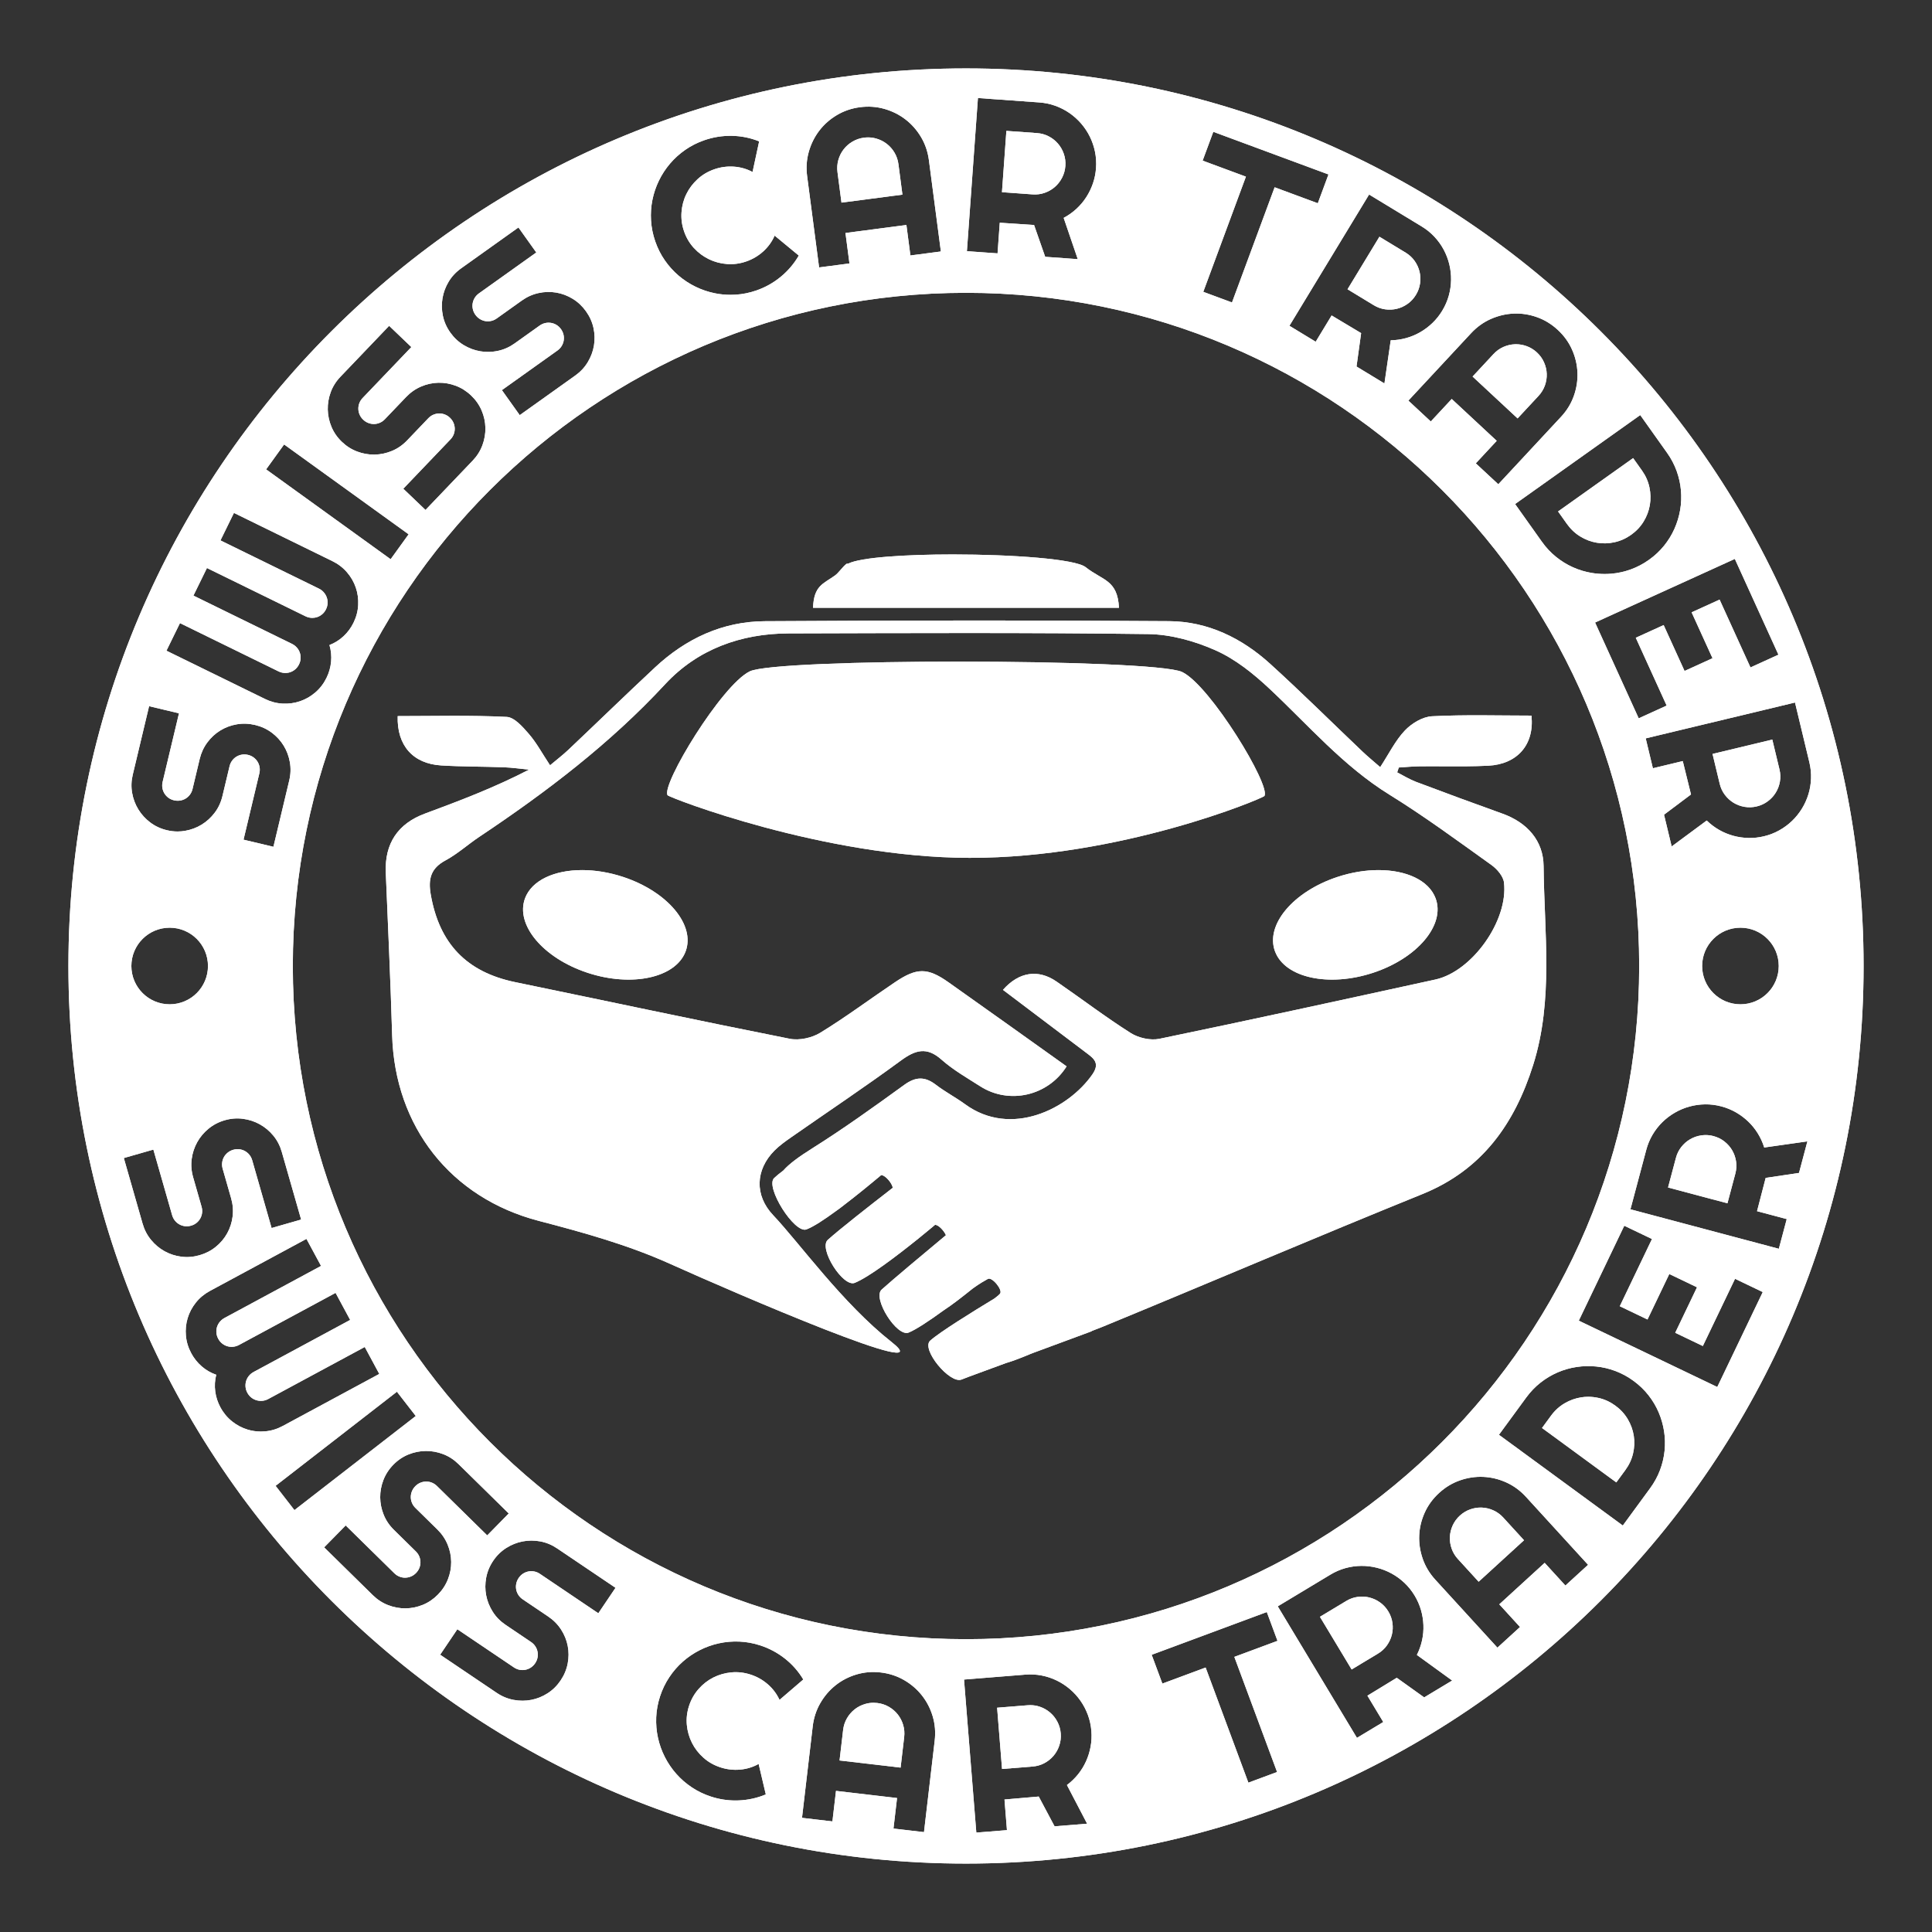 <?xml version="1.0" encoding="utf-8"?>
<!-- Generator: Adobe Illustrator 16.0.4, SVG Export Plug-In . SVG Version: 6.00 Build 0)  -->
<!DOCTYPE svg PUBLIC "-//W3C//DTD SVG 1.1//EN" "http://www.w3.org/Graphics/SVG/1.1/DTD/svg11.dtd">
<svg version="1.1" id="Livello_1" xmlns="http://www.w3.org/2000/svg" xmlns:xlink="http://www.w3.org/1999/xlink" x="0px" y="0px"
	 width="960px" height="960px" viewBox="0 0 960 960" enable-background="new 0 0 960 960" xml:space="preserve">
<rect x="0" y="0" width="960" height="960" fill="#333333" stroke="none"/>
<g>
	<defs>
		<path id="SVGID_1_" d="M730.583,749.985c-1.913,0.666-3.642,1.706-5.187,3.117c-1.547,1.412-2.735,3.041-3.572,4.887
			c-0.836,1.846-1.298,3.745-1.387,5.699c-0.086,1.954,0.203,3.888,0.87,5.802c0.666,1.913,1.706,3.642,3.118,5.186l10.303,11.272
			l22.543-20.604l-10.303-11.271c-1.412-1.545-3.039-2.735-4.885-3.571c-1.845-0.837-3.747-1.299-5.7-1.386
			c-0.228-0.011-0.456-0.017-0.683-0.017C733.979,749.1,732.273,749.395,730.583,749.985"/>
	</defs>
	<use xlink:href="#SVGID_1_"  overflow="visible" fill="#FFFFFF"/>
	<clipPath id="SVGID_2_">
		<use xlink:href="#SVGID_1_"  overflow="visible"/>
	</clipPath>
	<rect x="720.352" y="749.1" clip-path="url(#SVGID_2_)" fill="#FFFFFF" width="36.92" height="36.849"/>
</g>
<g>
	<defs>
		<path id="SVGID_3_" d="M674.628,793.485c-1.992,0.268-3.885,0.94-5.678,2.02l-13.083,7.876l15.753,26.166l13.082-7.877
			c1.793-1.08,3.271-2.436,4.44-4.072c1.17-1.635,1.99-3.401,2.461-5.301c0.474-1.897,0.57-3.852,0.293-5.857
			c-0.276-2.008-0.953-3.907-2.033-5.7c-1.079-1.792-2.442-3.281-4.086-4.465c-1.645-1.185-3.416-2.012-5.314-2.483
			c-1.211-0.301-2.441-0.451-3.691-0.451C676.064,793.34,675.349,793.388,674.628,793.485"/>
	</defs>
	<use xlink:href="#SVGID_3_"  overflow="visible" fill="#FFFFFF"/>
	<clipPath id="SVGID_4_">
		<use xlink:href="#SVGID_3_"  overflow="visible"/>
	</clipPath>
	<rect x="655.867" y="793.34" clip-path="url(#SVGID_4_)" fill="#FFFFFF" width="36.307" height="36.207"/>
</g>
<g>
	<defs>
		<path id="SVGID_5_" d="M785.72,694.326c-2.901,0.448-5.66,1.438-8.277,2.972c-2.619,1.535-4.861,3.574-6.727,6.121l-4.497,6.138
			l36.913,27.041l4.496-6.139c1.866-2.546,3.141-5.294,3.828-8.243c0.688-2.948,0.807-5.872,0.359-8.772
			c-0.448-2.9-1.443-5.651-2.987-8.255c-1.545-2.605-3.589-4.841-6.137-6.705c-2.545-1.866-5.286-3.138-8.222-3.814
			c-1.766-0.406-3.525-0.61-5.279-0.61C788.03,694.059,786.874,694.148,785.72,694.326"/>
	</defs>
	<use xlink:href="#SVGID_5_"  overflow="visible" fill="#FFFFFF"/>
	<clipPath id="SVGID_6_">
		<use xlink:href="#SVGID_5_"  overflow="visible"/>
	</clipPath>
	<rect x="766.219" y="694.06" clip-path="url(#SVGID_6_)" fill="#FFFFFF" width="46.044" height="42.538"/>
</g>
<g>
	<defs>
		<path id="SVGID_7_" d="M429.856,846.706c-1.942,0.576-3.681,1.471-5.216,2.684c-1.535,1.213-2.806,2.698-3.816,4.455
			c-1.009,1.757-1.635,3.675-1.879,5.753l-1.774,15.168l30.333,3.55l1.775-15.167c0.243-2.078,0.077-4.089-0.499-6.031
			c-0.577-1.942-1.471-3.682-2.685-5.216c-1.212-1.534-2.697-2.808-4.454-3.815c-1.757-1.01-3.675-1.635-5.753-1.879
			c-0.617-0.072-1.228-0.108-1.832-0.108C432.622,846.099,431.222,846.301,429.856,846.706"/>
	</defs>
	<use xlink:href="#SVGID_7_"  overflow="visible" fill="#FFFFFF"/>
	<clipPath id="SVGID_8_">
		<use xlink:href="#SVGID_7_"  overflow="visible"/>
	</clipPath>
	<rect x="417.171" y="846.099" clip-path="url(#SVGID_8_)" fill="#FFFFFF" width="32.351" height="32.217"/>
</g>
<g>
	<defs>
		<path id="SVGID_9_" d="M497.869,95.496l15.23,1.097c2.088,0.15,4.08-0.107,5.977-0.769c1.896-0.665,3.586-1.637,5.063-2.916
			c1.479-1.281,2.685-2.822,3.614-4.622c0.929-1.8,1.47-3.743,1.621-5.831c0.151-2.087-0.108-4.089-0.77-6.003
			c-0.661-1.915-1.634-3.612-2.913-5.09c-1.28-1.48-2.813-2.684-4.596-3.612c-1.782-0.929-3.716-1.468-5.804-1.618l-15.23-1.097
			L497.869,95.496z"/>
	</defs>
	<use xlink:href="#SVGID_9_"  overflow="visible" fill="#FFFFFF"/>
	<clipPath id="SVGID_10_">
		<use xlink:href="#SVGID_9_"  overflow="visible"/>
	</clipPath>
	<rect x="497.869" y="65.035" clip-path="url(#SVGID_10_)" fill="#FFFFFF" width="31.657" height="31.708"/>
</g>
<g>
	<defs>
		<path id="SVGID_11_" d="M429.302,68.414c-2.076,0.272-3.984,0.924-5.726,1.958c-1.743,1.034-3.21,2.325-4.402,3.877
			c-1.192,1.551-2.064,3.302-2.613,5.252c-0.549,1.951-0.687,3.963-0.416,6.037l1.984,15.142l30.282-3.968l-1.984-15.141
			c-0.272-2.074-0.924-3.983-1.958-5.727c-1.033-1.743-2.325-3.21-3.877-4.401c-1.551-1.193-3.302-2.063-5.252-2.612
			c-1.304-0.368-2.637-0.552-3.998-0.552C430.669,68.279,429.989,68.324,429.302,68.414"/>
	</defs>
	<use xlink:href="#SVGID_11_"  overflow="visible" fill="#FFFFFF"/>
	<clipPath id="SVGID_12_">
		<use xlink:href="#SVGID_11_"  overflow="visible"/>
	</clipPath>
	<rect x="415.874" y="68.279" clip-path="url(#SVGID_12_)" fill="#FFFFFF" width="32.537" height="32.401"/>
</g>
<g>
	<defs>
		<path id="SVGID_13_" d="M510.684,847.332l-15.22,1.223l2.446,30.442l15.221-1.223c2.086-0.167,4.016-0.724,5.792-1.666
			c1.773-0.943,3.295-2.16,4.563-3.65c1.268-1.49,2.226-3.194,2.873-5.114c0.645-1.921,0.884-3.923,0.717-6.009
			c-0.167-2.087-0.725-4.026-1.669-5.819c-0.944-1.792-2.161-3.321-3.651-4.59c-1.489-1.269-3.187-2.225-5.088-2.873
			c-1.512-0.515-3.082-0.772-4.71-0.772C511.537,847.28,511.113,847.297,510.684,847.332"/>
	</defs>
	<use xlink:href="#SVGID_13_"  overflow="visible" fill="#FFFFFF"/>
	<clipPath id="SVGID_14_">
		<use xlink:href="#SVGID_13_"  overflow="visible"/>
	</clipPath>
	<rect x="495.464" y="847.28" clip-path="url(#SVGID_14_)" fill="#FFFFFF" width="31.779" height="31.717"/>
</g>
<g>
	<defs>
		<path id="SVGID_15_" d="M669.581,143.741l13.054,7.924c1.789,1.086,3.68,1.766,5.67,2.041s3.937,0.18,5.836-0.285
			c1.901-0.465,3.677-1.286,5.324-2.464c1.648-1.177,3.017-2.661,4.102-4.45c1.086-1.789,1.771-3.686,2.055-5.692
			s0.193-3.96-0.271-5.86c-0.466-1.901-1.278-3.671-2.44-5.31c-1.163-1.639-2.64-3.002-4.428-4.087l-13.055-7.924L669.581,143.741z"
			/>
	</defs>
	<use xlink:href="#SVGID_15_"  overflow="visible" fill="#FFFFFF"/>
	<clipPath id="SVGID_16_">
		<use xlink:href="#SVGID_15_"  overflow="visible"/>
	</clipPath>
	<rect x="669.581" y="117.634" clip-path="url(#SVGID_16_)" fill="#FFFFFF" width="36.324" height="36.347"/>
</g>
<g>
	<defs>
		<path id="SVGID_17_" d="M850.953,374.624l3.564,14.848c0.489,2.034,1.336,3.856,2.542,5.463c1.208,1.607,2.646,2.921,4.313,3.944
			c1.668,1.022,3.501,1.704,5.498,2.045c1.997,0.342,4.013,0.268,6.048-0.221c2.034-0.489,3.865-1.339,5.489-2.55
			c1.625-1.21,2.948-2.649,3.97-4.318c1.021-1.668,1.706-3.492,2.051-5.472c0.347-1.98,0.274-3.987-0.215-6.022l-3.564-14.848
			L850.953,374.624z"/>
	</defs>
	<use xlink:href="#SVGID_17_"  overflow="visible" fill="#FFFFFF"/>
	<clipPath id="SVGID_18_">
		<use xlink:href="#SVGID_17_"  overflow="visible"/>
	</clipPath>
	<rect x="850.953" y="367.493" clip-path="url(#SVGID_18_)" fill="#FFFFFF" width="33.822" height="33.773"/>
</g>
<g>
	<defs>
		<path id="SVGID_19_" d="M752.747,171.062c-1.955,0.07-3.86,0.516-5.712,1.335c-1.853,0.82-3.492,1.997-4.917,3.528l-10.4,11.181
			l22.361,20.801l10.401-11.181c1.424-1.532,2.479-3.252,3.162-5.159c0.685-1.907,0.991-3.837,0.92-5.793
			c-0.069-1.955-0.516-3.859-1.336-5.711c-0.818-1.853-1.995-3.492-3.527-4.918c-1.533-1.426-3.252-2.48-5.159-3.163
			c-1.728-0.62-3.475-0.93-5.242-0.93C753.115,171.052,752.931,171.055,752.747,171.062"/>
	</defs>
	<use xlink:href="#SVGID_19_"  overflow="visible" fill="#FFFFFF"/>
	<clipPath id="SVGID_20_">
		<use xlink:href="#SVGID_19_"  overflow="visible"/>
	</clipPath>
	<rect x="731.718" y="171.052" clip-path="url(#SVGID_20_)" fill="#FFFFFF" width="36.916" height="36.855"/>
</g>
<g>
	<defs>
		<path id="SVGID_21_" d="M774.197,254.141l4.408,6.202c1.829,2.572,4.033,4.649,6.616,6.23c2.58,1.582,5.319,2.617,8.213,3.104
			c2.894,0.489,5.818,0.412,8.777-0.234c2.957-0.644,5.723-1.881,8.296-3.709c2.573-1.83,4.645-4.031,6.21-6.602
			c1.566-2.571,2.595-5.304,3.083-8.197c0.489-2.894,0.418-5.825-0.212-8.793c-0.631-2.968-1.86-5.738-3.688-8.312l-4.408-6.201
			L774.197,254.141z"/>
	</defs>
	<use xlink:href="#SVGID_21_"  overflow="visible" fill="#FFFFFF"/>
	<clipPath id="SVGID_22_">
		<use xlink:href="#SVGID_21_"  overflow="visible"/>
	</clipPath>
	<rect x="774.197" y="227.63" clip-path="url(#SVGID_22_)" fill="#FFFFFF" width="46.093" height="42.537"/>
</g>
<g>
	<defs>
		<path id="SVGID_23_" d="M845.395,564.159c-2.005,0.293-3.853,0.93-5.546,1.911c-1.691,0.981-3.161,2.262-4.406,3.839
			c-1.246,1.577-2.138,3.377-2.676,5.399l-3.926,14.757l29.516,7.851l3.924-14.758c0.538-2.022,0.66-4.026,0.361-6.016
			c-0.297-1.986-0.936-3.827-1.917-5.52s-2.27-3.163-3.863-4.413c-1.596-1.251-3.402-2.144-5.427-2.683
			c-1.31-0.349-2.616-0.522-3.92-0.522C846.807,564.005,846.101,564.056,845.395,564.159"/>
	</defs>
	<use xlink:href="#SVGID_23_"  overflow="visible" fill="#FFFFFF"/>
	<clipPath id="SVGID_24_">
		<use xlink:href="#SVGID_23_"  overflow="visible"/>
	</clipPath>
	<rect x="828.841" y="564.005" clip-path="url(#SVGID_24_)" fill="#FFFFFF" width="34.1" height="33.911"/>
</g>
<g>
	<defs>
		<path id="SVGID_25_" d="M379.982,308.673c-20.959,0.133-39.173,8.662-54.482,22.936c-14.499,13.528-28.715,27.357-43.119,40.995
			c-2.68,2.536-5.635,4.783-9.062,7.672c-3.973-5.998-6.742-11.224-10.52-15.577c-3.036-3.5-7.17-8.28-11.014-8.471
			c-18.04-0.896-36.156-0.399-54.177-0.399c-0.436,14.664,7.667,23.657,21.601,24.508c10.376,0.64,20.804,0.526,31.201,0.916
			c4.173,0.158,8.324,0.771,12.485,1.17c-17.239,8.93-34.485,15.457-51.782,21.863c-13.427,4.978-20.015,14.883-19.423,29.212
			c1.12,26.962,2.368,53.92,3.164,80.896c1.335,45.432,29.105,80.843,72.886,92.257c22.309,5.816,44.299,11.919,65.317,21.386
			c32.286,14.542,135.957,59.28,109.971,38.809c-24.44-19.258-45.738-49.169-58.862-63.038c-9.296-9.82-8.854-22.528,0.677-32.119
			c2.508-2.514,5.473-4.614,8.397-6.658c18.127-12.654,36.532-24.919,54.335-37.994c7.209-5.294,12.849-7.093,20.266-0.504
			c5.785,5.132,12.683,9.056,19.253,13.255c14.289,9.134,33.604,4.869,42.896-9.918c-19.505-13.9-39.022-27.885-58.634-41.739
			c-10.463-7.393-15.743-7.406-26.63-0.08c-12.412,8.341-24.414,17.329-37.154,25.124c-4.169,2.547-10.412,3.921-15.149,2.985
			c-45.546-9.045-90.966-18.762-136.452-28.146c-24.164-4.995-37.729-19.198-41.951-43.6c-1.319-7.627,0-12.947,7.313-16.873
			c5.971-3.203,11.114-7.912,16.787-11.699c33.289-22.23,64.95-46.256,92.365-75.843c16.107-17.386,37.65-25.204,61.448-25.267
			c59.516-0.162,119.032-0.448,178.539,0.336c11.293,0.151,23.208,3.467,33.593,8.101c9.807,4.378,18.761,11.576,26.696,19.014
			c19.401,18.173,36.701,38.502,59.735,52.74c17.389,10.754,33.896,22.951,50.551,34.854c2.818,2.009,5.916,5.599,6.279,8.758
			c2.184,18.947-15.873,44.198-34.095,48.184c-45.687,9.987-91.37,19.973-137.153,29.458c-4.421,0.91-10.371-0.43-14.236-2.878
			c-12.611-7.997-24.524-17.088-36.837-25.562c-9.148-6.311-18.744-4.835-26.633,4.121c13.741,10.388,27.455,20.758,41.175,31.107
			c3.776,2.847,7.245,5.165,3.235,10.916c-11.958,17.167-40.405,31.461-63.186,14.836c-4.723-3.448-9.972-6.181-14.597-9.73
			c-5.459-4.182-10.035-4.022-15.707,0.097c-14.993,10.869-30.065,21.707-45.743,31.553c-6.684,4.199-11.465,7.722-14.367,11.02
			c-1.853,1.381-3.411,2.645-4.527,3.718c-4.574,4.393,10.099,27.71,16.044,25.511c3.379-1.254,8.779-4.784,14.754-9.172
			c1.234-0.842,2.455-1.768,3.67-2.742c6.492-4.938,13.295-10.516,18.737-15.086c1.947-0.047,5.45,4.009,5.738,6.333
			c-11.79,9.128-26.565,20.725-32.284,25.87c-4.685,4.217,7.591,23.729,13.423,21.347c7.171-2.931,21.045-13.533,30.519-21.142
			c0.257-0.201,0.514-0.39,0.769-0.596c0.241-0.193,0.471-0.395,0.707-0.592c3.822-3.094,6.723-5.522,7.878-6.495
			c1.645-0.069,4.42,2.829,5.417,5.146c-11.763,9.783-26.298,21.955-31.947,27.039c-4.687,4.217,7.591,23.729,13.423,21.348
			c3.732-1.525,10.168-5.803,17.158-10.883c4.916-3.231,9.474-6.85,14.721-11.045c3.41-2.484,6.003-3.9,7.491-4.737
			c2.073-1.163,7.576,5.563,6.021,7.358c-0.566,0.655-1.539,1.467-2.763,2.368c-11.08,6.716-27.27,16.761-31.923,20.945
			c-4.686,4.22,9.782,21.702,15.614,19.319c3.594-1.47,13.484-4.964,21.953-8.144c4.079-1.2,8.147-2.852,12.245-4.554
			c0.411-0.174,0.842-0.325,1.26-0.495c15.044-5.601,29.193-10.802,29.193-10.802l-0.063-0.089c1.755-0.673,3.524-1.331,5.253-2.04
			c53.216-21.906,105.801-44.42,159.162-66.039c29.9-12.109,45.886-35.297,54.992-64.145c10.19-32.293,5.484-65.82,5.182-98.842
			c-0.115-12.509-8.075-21.581-20.401-26.007c-14.37-5.156-28.694-10.433-42.982-15.82c-3.244-1.226-6.249-3.122-9.364-4.711
			c0.264-0.801,0.527-1.604,0.799-2.409c3.428-0.21,6.861-0.563,10.301-0.6c4.018-0.045,8.037-0.026,12.058-0.006
			c7.367,0.035,14.734,0.071,22.081-0.296c14.477-0.72,23.023-10.504,21.477-24.895c-16.384,0-32.93-0.517-49.408,0.328
			c-4.682,0.242-10.125,3.534-13.479,7.071c-4.78,5.039-7.955,11.605-12.262,18.207c-3.448-3.009-6.182-5.244-8.739-7.673
			c-15.318-14.563-30.314-29.47-45.957-43.674c-14.114-12.821-31.011-21.045-50.157-21.188c-31.42-0.231-62.853-0.334-94.272-0.334
			C451.117,308.311,415.555,308.443,379.982,308.673"/>
	</defs>
	<use xlink:href="#SVGID_25_"  overflow="visible" fill="#FFFFFF"/>
	<clipPath id="SVGID_26_">
		<use xlink:href="#SVGID_25_"  overflow="visible"/>
	</clipPath>
	<rect x="191.098" y="308.311" clip-path="url(#SVGID_26_)" fill="#FFFFFF" width="580.911" height="379.539"/>
</g>
<g>
	<defs>
		<path id="SVGID_27_" d="M664.545,435.762c-22.031,7.283-35.909,23.843-30.995,36.985c4.914,13.141,26.757,17.885,48.794,10.601
			c22.03-7.285,35.909-23.844,30.995-36.982c-3.349-8.963-14.574-14.021-28.362-14.021
			C678.544,432.344,671.556,433.444,664.545,435.762"/>
	</defs>
	<use xlink:href="#SVGID_27_"  overflow="visible" fill="#FFFFFF"/>
	<clipPath id="SVGID_28_">
		<use xlink:href="#SVGID_27_"  overflow="visible"/>
	</clipPath>
	<rect x="628.636" y="432.344" clip-path="url(#SVGID_28_)" fill="#FFFFFF" width="89.617" height="58.288"/>
</g>
<g>
	<defs>
		<path id="SVGID_29_" d="M260.887,446.365c-4.913,13.139,8.965,29.698,30.996,36.982c22.039,7.284,43.88,2.54,48.794-10.601
			c4.916-13.142-8.964-29.702-30.996-36.985c-7.009-2.318-13.999-3.418-20.431-3.418
			C275.461,432.344,264.237,437.401,260.887,446.365"/>
	</defs>
	<use xlink:href="#SVGID_29_"  overflow="visible" fill="#FFFFFF"/>
	<clipPath id="SVGID_30_">
		<use xlink:href="#SVGID_29_"  overflow="visible"/>
	</clipPath>
	<rect x="255.974" y="432.344" clip-path="url(#SVGID_30_)" fill="#FFFFFF" width="89.619" height="58.288"/>
</g>
<g>
	<defs>
		<path id="SVGID_31_" d="M372.592,333.579c-13.938,6.661-44.201,56.518-40.862,61.572c0.758,1.146,77.689,31,150.017,31.11
			c75.114,0.112,145.738-29.562,146.52-30.744c3.356-5.059-26.919-54.944-40.88-61.609c-7.138-3.406-59.721-5.154-111.167-5.154
			C427.286,328.754,379.381,330.336,372.592,333.579"/>
	</defs>
	<use xlink:href="#SVGID_31_"  overflow="visible" fill="#FFFFFF"/>
	<clipPath id="SVGID_32_">
		<use xlink:href="#SVGID_31_"  overflow="visible"/>
	</clipPath>
	<rect x="328.391" y="328.754" clip-path="url(#SVGID_32_)" fill="#FFFFFF" width="303.232" height="97.619"/>
</g>
<g>
	<defs>
		<path id="SVGID_33_" d="M421.545,280.027c-0.192,0.108-0.373,0.098-0.538,0.088c-0.16-0.01-0.304-0.021-0.428,0.075
			c-1.982,1.556-3.902,4.498-5.703,5.779C408.937,290.202,404.427,291,403.99,302h152.022c-0.712-14-8.142-13.489-16.571-20.182
			c-5.137-4.077-36.605-6.315-65.968-6.315C449.918,275.503,427.72,276.942,421.545,280.027"/>
	</defs>
	<use xlink:href="#SVGID_33_"  overflow="visible" fill="#FFFFFF"/>
	<clipPath id="SVGID_34_">
		<use xlink:href="#SVGID_33_"  overflow="visible"/>
	</clipPath>
	<rect x="403.99" y="275.503" clip-path="url(#SVGID_34_)" fill="#FFFFFF" width="152.022" height="26.497"/>
</g>
<g>
	<defs>
		<path id="SVGID_35_" d="M479.019,834.558l30.442-2.446c2.793-0.226,5.51-0.078,8.15,0.438c2.638,0.519,5.133,1.35,7.485,2.494
			c2.353,1.146,4.53,2.572,6.536,4.28c2.005,1.706,3.762,3.638,5.27,5.795c1.507,2.156,2.728,4.496,3.66,7.018
			c0.932,2.523,1.512,5.182,1.734,7.976c0.21,2.615,0.088,5.188-0.367,7.715c-0.456,2.528-1.204,4.954-2.244,7.28
			c-1.041,2.324-2.37,4.495-3.986,6.512c-1.618,2.016-3.467,3.802-5.548,5.355l10.03,19.21l-16.176,1.302l-7.861-14.794
			l-17.016,1.474l1.222,15.222l-15.22,1.223L479.019,834.558z M398.512,903.277l5.32-45.448c0.49-4.192,1.744-8.036,3.76-11.532
			c2.016-3.496,4.55-6.459,7.603-8.887c3.05-2.428,6.511-4.22,10.379-5.375c3.865-1.153,7.896-1.486,12.089-0.995
			c4.191,0.49,8.035,1.744,11.532,3.76c3.496,2.017,6.457,4.56,8.883,7.629c2.427,3.069,4.218,6.539,5.373,10.405
			c1.153,3.868,1.485,7.898,0.994,12.09l-5.319,45.447l-15.166-1.775l1.775-15.167l-30.333-3.55l-1.776,15.166L398.512,903.277z
			 M353.259,892.71c-3.44-1.122-6.607-2.65-9.503-4.582c-2.895-1.933-5.468-4.171-7.716-6.714c-2.249-2.544-4.145-5.335-5.691-8.377
			c-1.546-3.041-2.682-6.219-3.41-9.535c-0.729-3.315-1.019-6.712-0.874-10.19c0.146-3.478,0.78-6.937,1.902-10.377
			c1.122-3.438,2.652-6.614,4.59-9.526c1.938-2.913,4.179-5.494,6.722-7.742s5.335-4.145,8.377-5.691
			c3.04-1.545,6.218-2.681,9.534-3.409s6.712-1.02,10.191-0.874c3.477,0.146,6.937,0.779,10.377,1.9
			c4.485,1.463,8.568,3.645,12.249,6.542c3.681,2.898,6.729,6.363,9.145,10.397l-11.814,10.138
			c-1.376-2.985-3.314-5.567-5.813-7.743c-2.499-2.177-5.332-3.783-8.502-4.815c-3.205-1.045-6.403-1.417-9.598-1.116
			c-3.196,0.301-6.176,1.147-8.943,2.54c-2.768,1.392-5.217,3.299-7.349,5.718c-2.133,2.42-3.716,5.216-4.75,8.385
			c-1.034,3.17-1.397,6.345-1.09,9.522c0.306,3.178,1.163,6.152,2.573,8.926c1.408,2.774,3.314,5.222,5.718,7.349
			c2.402,2.127,5.206,3.714,8.41,4.759c3.169,1.033,6.404,1.407,9.707,1.123c3.302-0.284,6.389-1.228,9.261-2.828l3.564,15.153
			c-4.318,1.801-8.821,2.795-13.509,2.981c-0.532,0.021-1.063,0.032-1.592,0.032C361.291,894.654,357.235,894.006,353.259,892.71
			 M572.257,822.256l57.212-21.241l5.315,14.315l-21.449,7.964l21.241,57.211l-14.266,5.297l-21.239-57.212l-21.5,7.98
			L572.257,822.256z M634.909,798.175l26.165-15.751c2.399-1.446,4.898-2.524,7.491-3.238c2.593-0.711,5.197-1.079,7.814-1.101
			c2.614-0.023,5.201,0.283,7.757,0.919c2.555,0.635,4.989,1.582,7.299,2.84c2.312,1.259,4.445,2.811,6.404,4.653
			c1.958,1.844,3.66,3.966,5.105,6.367c1.354,2.248,2.391,4.605,3.108,7.07c0.718,2.467,1.128,4.973,1.233,7.518
			c0.104,2.546-0.118,5.082-0.668,7.606c-0.55,2.525-1.41,4.948-2.58,7.268l17.538,12.729l-13.903,8.37l-13.628-9.744l-14.577,8.9
			l7.875,13.083l-13.082,7.876L634.909,798.175z M261.06,829.702c0.961-0.188,1.86-0.553,2.699-1.1
			c0.839-0.547,1.556-1.26,2.152-2.142c0.595-0.882,0.989-1.814,1.181-2.798c0.192-0.982,0.195-1.954,0.01-2.914
			c-0.186-0.96-0.554-1.859-1.1-2.699c-0.547-0.839-1.26-1.557-2.142-2.151l-12.659-8.541c-2.616-1.766-4.734-3.924-6.353-6.47
			c-1.619-2.547-2.707-5.262-3.268-8.142c-0.559-2.881-0.561-5.813-0.002-8.796c0.558-2.983,1.719-5.782,3.485-8.4
			c1.766-2.616,3.922-4.733,6.47-6.353c2.546-1.619,5.261-2.708,8.142-3.269c2.88-0.559,5.804-0.564,8.772-0.017
			c2.969,0.548,5.76,1.704,8.378,3.471l29.021,19.582l-8.541,12.657l-29.021-19.581c-0.882-0.596-1.816-0.989-2.798-1.182
			c-0.983-0.192-1.953-0.196-2.915-0.009c-0.959,0.187-1.86,0.553-2.698,1.099c-0.84,0.547-1.556,1.261-2.152,2.143
			c-0.595,0.882-0.994,1.822-1.196,2.819c-0.202,0.998-0.21,1.976-0.023,2.937c0.185,0.96,0.551,1.859,1.099,2.699
			c0.545,0.84,1.26,1.557,2.142,2.151l12.658,8.542c2.616,1.766,4.747,3.919,6.39,6.462c1.644,2.542,2.745,5.255,3.305,8.135
			c0.56,2.881,0.553,5.808-0.019,8.78c-0.573,2.973-1.742,5.768-3.508,8.385c-1.766,2.617-3.915,4.74-6.447,6.368
			c-2.533,1.629-5.24,2.723-8.121,3.283c-2.88,0.559-5.812,0.56-8.794,0.003c-2.984-0.559-5.783-1.722-8.399-3.486l-28.095-18.956
			l8.541-12.659l28.095,18.957c0.882,0.597,1.813,0.989,2.797,1.183c0.499,0.097,0.995,0.146,1.488,0.146
			C260.112,829.84,260.588,829.794,261.06,829.702 M713.193,784.943c-2.849-3.116-4.934-6.581-6.256-10.394
			c-1.32-3.813-1.901-7.668-1.738-11.564c0.163-3.897,1.072-7.686,2.732-11.364c1.658-3.679,4.047-6.941,7.163-9.79
			c3.115-2.848,6.579-4.932,10.393-6.255c3.812-1.322,7.673-1.896,11.583-1.72c3.908,0.177,7.701,1.095,11.381,2.752
			c3.679,1.659,6.941,4.048,9.79,7.163l30.869,33.776l-11.271,10.301l-10.301-11.271l-22.544,20.604l10.301,11.273l-11.232,10.264
			L713.193,784.943z M201.344,783.938c0.978-0.009,1.928-0.204,2.854-0.589c0.925-0.385,1.76-0.956,2.506-1.716
			c0.746-0.758,1.302-1.603,1.671-2.534c0.367-0.932,0.547-1.886,0.539-2.864s-0.205-1.93-0.589-2.854
			c-0.385-0.925-0.956-1.76-1.715-2.506l-10.892-10.703c-2.251-2.213-3.941-4.719-5.069-7.518c-1.129-2.799-1.705-5.666-1.732-8.601
			c-0.025-2.935,0.507-5.817,1.6-8.648c1.09-2.831,2.743-5.373,4.956-7.625c2.212-2.252,4.718-3.942,7.517-5.07
			c2.8-1.128,5.667-1.705,8.603-1.729c2.934-0.026,5.81,0.501,8.628,1.578c2.819,1.08,5.354,2.727,7.606,4.939l24.971,24.537
			l-10.702,10.893l-24.972-24.539c-0.759-0.746-1.605-1.303-2.535-1.671c-0.933-0.368-1.887-0.548-2.864-0.539
			c-0.979,0.008-1.931,0.205-2.855,0.589c-0.925,0.385-1.759,0.956-2.505,1.716c-0.747,0.759-1.31,1.61-1.691,2.554
			c-0.38,0.944-0.566,1.906-0.557,2.884c0.009,0.978,0.205,1.929,0.589,2.854c0.384,0.925,0.956,1.76,1.715,2.506l10.892,10.702
			c2.251,2.213,3.954,4.719,5.108,7.519c1.152,2.799,1.742,5.665,1.767,8.599c0.026,2.937-0.514,5.812-1.617,8.632
			c-1.105,2.818-2.763,5.354-4.976,7.605c-2.212,2.251-4.713,3.948-7.499,5.088c-2.786,1.141-5.647,1.725-8.581,1.749
			c-2.935,0.026-5.818-0.506-8.649-1.599c-2.832-1.091-5.373-2.743-7.624-4.956l-24.174-23.755l10.702-10.893l24.173,23.756
			c0.76,0.746,1.605,1.304,2.537,1.672c0.908,0.358,1.841,0.539,2.795,0.539C201.298,783.939,201.321,783.939,201.344,783.938
			 M136.944,738.301l60.289-46.76l9.358,12.066l-60.288,46.761L136.944,738.301z M744.814,712.937l13.582-18.542
			c2.076-2.832,4.437-5.291,7.085-7.375c2.647-2.082,5.48-3.776,8.506-5.08c3.02-1.305,6.147-2.199,9.386-2.688
			c3.236-0.487,6.484-0.57,9.745-0.248c3.26,0.322,6.467,1.076,9.619,2.265s6.146,2.82,8.978,4.895
			c2.833,2.077,5.291,4.437,7.376,7.085c2.083,2.648,3.77,5.477,5.062,8.488c1.288,3.012,2.188,6.134,2.699,9.365
			c0.514,3.234,0.604,6.488,0.271,9.763c-0.332,3.274-1.092,6.487-2.279,9.641c-1.189,3.152-2.821,6.146-4.896,8.979l-13.582,18.543
			L744.814,712.937z M123.084,710.372c-2.812-0.841-5.402-2.205-7.768-4.093c-2.368-1.887-4.301-4.22-5.799-6.997
			c-1.347-2.499-2.201-5.13-2.565-7.896c-0.364-2.767-0.199-5.524,0.494-8.274c-2.68-0.936-5.08-2.32-7.199-4.158
			c-2.12-1.841-3.854-4.009-5.2-6.506c-1.499-2.779-2.386-5.675-2.662-8.69c-0.275-3.015,0.007-5.928,0.849-8.739
			c0.841-2.812,2.205-5.4,4.092-7.769c1.887-2.367,4.22-4.3,6.998-5.799l47.956-25.858l7.248,13.439l-47.955,25.859
			c-0.937,0.506-1.727,1.153-2.369,1.942s-1.103,1.653-1.384,2.59c-0.28,0.938-0.373,1.904-0.279,2.902
			c0.094,0.996,0.394,1.964,0.899,2.899c0.505,0.938,1.148,1.718,1.93,2.345c0.78,0.627,1.64,1.08,2.576,1.36
			c0.938,0.281,1.912,0.369,2.925,0.268c1.012-0.104,1.988-0.407,2.924-0.912l47.955-25.86l7.248,13.441l-47.955,25.858
			c-0.937,0.506-1.727,1.153-2.369,1.943c-0.642,0.789-1.103,1.652-1.383,2.589c-0.281,0.938-0.374,1.904-0.28,2.902
			c0.094,0.997,0.394,1.963,0.899,2.899c0.505,0.937,1.148,1.719,1.93,2.346c0.78,0.626,1.641,1.08,2.577,1.359
			c0.937,0.281,1.916,0.377,2.937,0.29s2.001-0.383,2.937-0.889l47.955-25.859l7.222,13.395l-47.955,25.859
			c-2.779,1.498-5.675,2.387-8.69,2.661c-0.744,0.068-1.482,0.103-2.213,0.103C127.377,711.323,125.201,711.006,123.084,710.372
			 M784.495,656.23l22.594-47.17l13.771,6.597l-15.996,33.397l13.771,6.598l10.826-22.602l13.772,6.598l-10.826,22.601l13.723,6.573
			l15.999-33.398l13.772,6.596l-22.597,47.172L784.495,656.23z M94.938,609.031c1.024-0.293,1.925-0.755,2.705-1.383
			c0.778-0.631,1.406-1.371,1.881-2.227c0.473-0.854,0.771-1.781,0.893-2.773c0.122-0.995,0.036-2.004-0.257-3.026l-4.201-14.681
			c-0.869-3.035-1.104-6.049-0.706-9.04c0.397-2.992,1.31-5.771,2.734-8.336c1.423-2.567,3.307-4.812,5.653-6.737
			c2.345-1.926,5.035-3.323,8.071-4.192c3.034-0.868,6.048-1.104,9.04-0.705c2.992,0.397,5.77,1.31,8.336,2.733s4.81,3.3,6.73,5.628
			c1.921,2.329,3.315,5.01,4.184,8.045l9.633,33.659l-14.681,4.201l-9.633-33.659c-0.292-1.022-0.754-1.923-1.382-2.703
			c-0.63-0.78-1.372-1.407-2.226-1.881c-0.855-0.474-1.781-0.773-2.774-0.894c-0.995-0.123-2.003-0.036-3.026,0.257
			c-1.023,0.292-1.933,0.756-2.73,1.39c-0.795,0.634-1.431,1.378-1.906,2.233c-0.474,0.854-0.772,1.779-0.894,2.774
			c-0.122,0.993-0.035,2.002,0.258,3.025l4.201,14.681c0.868,3.035,1.114,6.053,0.738,9.058s-1.275,5.789-2.7,8.355
			c-1.424,2.565-3.311,4.802-5.661,6.711c-2.351,1.908-5.043,3.298-8.078,4.166c-3.035,0.869-6.047,1.112-9.033,0.731
			c-2.987-0.382-5.763-1.284-8.328-2.708c-2.567-1.425-4.814-3.309-6.739-5.654c-1.925-2.345-3.322-5.035-4.19-8.069l-9.325-32.585
			l14.681-4.202l9.325,32.585c0.292,1.023,0.752,1.925,1.382,2.703c0.628,0.78,1.371,1.407,2.227,1.881
			c0.854,0.477,1.779,0.773,2.773,0.896c0.291,0.035,0.583,0.053,0.876,0.053C93.498,609.341,94.214,609.238,94.938,609.031
			 M810.159,600.897l7.852-29.515c0.718-2.707,1.764-5.22,3.132-7.535c1.368-2.314,2.984-4.39,4.85-6.225
			c1.864-1.835,3.936-3.413,6.214-4.734c2.278-1.32,4.686-2.332,7.22-3.033c2.537-0.702,5.15-1.072,7.838-1.109
			c2.69-0.037,5.391,0.304,8.098,1.023c2.535,0.676,4.921,1.65,7.149,2.922c2.232,1.272,4.27,2.786,6.115,4.544
			c1.845,1.757,3.448,3.735,4.808,5.932c1.361,2.197,2.428,4.536,3.2,7.017l21.454-3.047l-4.17,15.683l-16.568,2.475l-4.287,16.533
			l14.756,3.925l-3.925,14.757L810.159,600.897z M65.273,480c0-10.513,8.523-19.036,19.036-19.036
			c10.515,0,19.037,8.523,19.037,19.036c0,10.513-8.522,19.036-19.037,19.036C73.796,499.036,65.273,490.513,65.273,480
			 M845.778,480c0-10.513,8.521-19.036,19.036-19.036c10.512,0,19.034,8.523,19.034,19.036c0,10.513-8.522,19.036-19.034,19.036
			C854.299,499.036,845.778,490.513,845.778,480 M82.912,412.52c-3.07-0.732-5.813-2.006-8.224-3.82
			c-2.412-1.815-4.385-3.973-5.923-6.473c-1.537-2.499-2.571-5.235-3.103-8.206c-0.53-2.97-0.431-5.991,0.302-9.063l8.12-34.055
			l14.855,3.542l-8.122,34.056c-0.246,1.035-0.287,2.046-0.121,3.033c0.165,0.988,0.504,1.899,1.017,2.731
			c0.512,0.834,1.172,1.548,1.978,2.141c0.807,0.594,1.727,1.013,2.763,1.26c1.035,0.247,2.056,0.29,3.06,0.128
			c1.004-0.161,1.923-0.498,2.757-1.01c0.833-0.513,1.547-1.171,2.14-1.979c0.594-0.807,1.013-1.728,1.261-2.763l3.541-14.853
			c0.732-3.071,2-5.822,3.801-8.256c1.803-2.433,3.953-4.418,6.452-5.955c2.5-1.537,5.243-2.56,8.226-3.071
			c2.985-0.509,6.012-0.398,9.083,0.334c3.072,0.733,5.814,1.997,8.23,3.794c2.415,1.799,4.391,3.947,5.929,6.447
			c1.537,2.499,2.569,5.244,3.097,8.232c0.527,2.988,0.424,6.018-0.308,9.088l-7.862,32.968l-14.853-3.541l7.861-32.969
			c0.247-1.035,0.287-2.046,0.122-3.034c-0.166-0.987-0.504-1.898-1.017-2.731c-0.512-0.834-1.172-1.546-1.979-2.14
			c-0.806-0.594-1.727-1.014-2.763-1.26c-1.034-0.247-2.045-0.288-3.033-0.122c-0.988,0.167-1.898,0.505-2.732,1.017
			c-0.832,0.512-1.545,1.172-2.139,1.978c-0.594,0.808-1.014,1.728-1.261,2.762l-3.542,14.855c-0.732,3.071-2.006,5.811-3.821,8.223
			c-1.813,2.412-3.972,4.386-6.472,5.923c-2.499,1.537-5.243,2.57-8.231,3.097c-1.251,0.221-2.51,0.331-3.775,0.331
			C86.469,413.159,84.698,412.946,82.912,412.52 M817.743,366.893l74.188-17.813l7.131,29.696c0.653,2.725,0.93,5.431,0.826,8.118
			c-0.102,2.688-0.535,5.282-1.304,7.783c-0.767,2.5-1.838,4.874-3.215,7.12c-1.376,2.245-3.014,4.28-4.909,6.103
			c-1.896,1.823-4.02,3.391-6.369,4.702c-2.347,1.311-4.884,2.295-7.606,2.948c-2.555,0.614-5.114,0.89-7.681,0.833
			c-2.567-0.059-5.081-0.422-7.54-1.09c-2.458-0.669-4.809-1.645-7.052-2.93c-2.242-1.286-4.291-2.837-6.15-4.652l-17.426,12.884
			l-3.788-15.78l13.398-10.056l-4.091-16.583l-14.849,3.565L817.743,366.893z M792.586,309.332l69.441-31.612l21.669,47.601
			l-13.897,6.327l-15.343-33.703l-13.897,6.326l10.383,22.809l-13.898,6.326l-10.383-22.808l-13.85,6.304l15.343,33.704
			l-13.897,6.326L792.586,309.332z M157.633,306.618c0.925-0.317,1.766-0.804,2.522-1.461c0.757-0.656,1.368-1.462,1.836-2.418
			c0.469-0.956,0.73-1.933,0.786-2.933c0.055-1-0.076-1.963-0.394-2.888c-0.316-0.925-0.807-1.778-1.472-2.558
			c-0.664-0.778-1.475-1.404-2.431-1.872l-48.93-23.962l6.693-13.667l48.93,23.963c2.835,1.389,5.242,3.229,7.22,5.521
			c1.978,2.292,3.443,4.826,4.394,7.601c0.95,2.777,1.347,5.677,1.19,8.7c-0.159,3.024-0.931,5.952-2.319,8.787
			c-1.249,2.549-2.892,4.776-4.931,6.68c-2.037,1.906-4.378,3.376-7.019,4.413c0.8,2.722,1.069,5.48,0.807,8.274
			c-0.263,2.794-1.018,5.465-2.267,8.013c-1.388,2.836-3.229,5.243-5.52,7.221c-2.292,1.978-4.826,3.442-7.602,4.393
			c-2.776,0.951-5.675,1.348-8.699,1.191c-3.024-0.158-5.953-0.931-8.788-2.32l-48.931-23.963l6.717-13.713l48.93,23.962
			c0.956,0.468,1.941,0.734,2.958,0.797c1.015,0.063,1.986-0.064,2.911-0.381c0.925-0.317,1.766-0.803,2.523-1.46
			c0.756-0.657,1.367-1.463,1.836-2.419c0.467-0.956,0.73-1.932,0.785-2.933c0.055-1-0.077-1.963-0.394-2.888
			c-0.316-0.926-0.811-1.77-1.484-2.534c-0.671-0.763-1.486-1.38-2.442-1.848l-48.931-23.963l6.716-13.713l48.931,23.962
			c0.956,0.468,1.942,0.735,2.957,0.797c0.168,0.01,0.336,0.015,0.502,0.015C156.058,307.014,156.861,306.882,157.633,306.618
			 M132.237,233.228l8.935-12.383l61.871,44.648l-8.936,12.383L132.237,233.228z M790.917,284.687
			c-3.231-0.533-6.346-1.473-9.349-2.82c-3.003-1.347-5.813-3.081-8.431-5.203c-2.618-2.12-4.944-4.612-6.979-7.474l-13.317-18.735
			l62.188-44.205l13.316,18.734c2.034,2.862,3.624,5.877,4.768,9.047c1.143,3.17,1.856,6.394,2.143,9.672
			c0.284,3.279,0.148,6.532-0.41,9.757c-0.557,3.225-1.503,6.334-2.835,9.326c-1.333,2.993-3.059,5.799-5.18,8.416
			c-2.122,2.618-4.614,4.944-7.476,6.978c-2.862,2.035-5.877,3.624-9.048,4.767c-3.169,1.143-6.386,1.851-9.65,2.127
			c-1.112,0.093-2.223,0.14-3.33,0.14C795.183,285.214,793.046,285.039,790.917,284.687 M177.574,224.4
			c-2.846-1.053-5.409-2.67-7.691-4.853c-2.281-2.181-4.006-4.665-5.171-7.448c-1.166-2.784-1.781-5.644-1.847-8.577
			c-0.065-2.934,0.423-5.817,1.463-8.651c1.042-2.832,2.653-5.389,4.835-7.67l24.198-25.301l11.035,10.555l-24.198,25.3
			c-0.735,0.768-1.281,1.622-1.636,2.558c-0.356,0.937-0.523,1.892-0.501,2.871c0.022,0.978,0.231,1.927,0.628,2.846
			c0.397,0.919,0.98,1.746,1.748,2.483c0.77,0.735,1.628,1.287,2.578,1.654c0.949,0.368,1.912,0.541,2.89,0.519
			s1.927-0.23,2.846-0.628c0.92-0.396,1.747-0.979,2.483-1.749l10.554-11.035c2.182-2.281,4.665-4.016,7.448-5.208
			c2.783-1.191,5.642-1.82,8.576-1.885c2.934-0.064,5.817,0.436,8.65,1.501c2.835,1.066,5.392,2.69,7.673,4.872
			c2.282,2.182,4.011,4.659,5.189,7.43c1.179,2.772,1.8,5.623,1.866,8.557c0.065,2.934-0.429,5.824-1.482,8.67
			c-1.053,2.846-2.671,5.409-4.852,7.69l-23.427,24.494l-11.035-10.555l23.426-24.493c0.735-0.77,1.281-1.621,1.636-2.558
			c0.356-0.936,0.523-1.893,0.501-2.871s-0.231-1.926-0.628-2.847c-0.397-0.918-0.98-1.746-1.748-2.482
			c-0.77-0.735-1.621-1.28-2.558-1.636c-0.937-0.355-1.893-0.522-2.871-0.5c-0.978,0.021-1.926,0.231-2.846,0.627
			c-0.92,0.398-1.747,0.98-2.483,1.75l-10.554,11.034c-2.183,2.282-4.665,4.005-7.45,5.171c-2.783,1.166-5.642,1.781-8.576,1.847
			c-0.17,0.003-0.341,0.005-0.511,0.005C182.973,225.887,180.254,225.393,177.574,224.4 M699.81,199.064l31.166-33.502
			c2.875-3.091,6.159-5.45,9.853-7.077c3.693-1.626,7.49-2.517,11.386-2.67c3.898-0.154,7.747,0.447,11.548,1.804
			c3.801,1.355,7.246,3.471,10.338,6.346c3.091,2.874,5.448,6.159,7.076,9.852c1.627,3.692,2.512,7.495,2.652,11.405
			c0.141,3.91-0.465,7.767-1.822,11.567c-1.355,3.802-3.471,7.248-6.346,10.338l-31.165,33.503l-11.18-10.4l10.399-11.181
			l-22.361-20.801l-10.4,11.181L699.81,199.064z M145.498,480c0-184.74,149.762-334.502,334.502-334.502
			c184.737,0,334.503,149.762,334.503,334.502c0,184.741-149.766,334.502-334.503,334.502
			C295.26,814.502,145.498,664.741,145.498,480 M238.658,174.547c-2.895-0.484-5.642-1.509-8.24-3.076
			c-2.598-1.567-4.814-3.635-6.648-6.205c-1.833-2.57-3.062-5.332-3.687-8.285c-0.625-2.952-0.694-5.876-0.21-8.77
			s1.503-5.635,3.054-8.224c1.553-2.588,3.614-4.799,6.184-6.633l28.503-20.329l8.866,12.432l-28.502,20.329
			c-0.866,0.619-1.561,1.354-2.086,2.207c-0.524,0.854-0.867,1.762-1.028,2.727c-0.162,0.965-0.133,1.937,0.085,2.913
			c0.217,0.979,0.635,1.899,1.253,2.766c0.618,0.866,1.358,1.57,2.222,2.108c0.863,0.538,1.778,0.888,2.743,1.05
			c0.965,0.161,1.935,0.133,2.913-0.084c0.977-0.218,1.899-0.637,2.765-1.255l12.432-8.867c2.57-1.833,5.334-3.073,8.291-3.723
			c2.957-0.649,5.883-0.733,8.777-0.248c2.893,0.485,5.633,1.516,8.218,3.092c2.584,1.577,4.793,3.65,6.626,6.221
			c1.833,2.57,3.069,5.326,3.709,8.269c0.638,2.942,0.716,5.861,0.232,8.754c-0.485,2.895-1.51,5.642-3.077,8.24
			c-1.567,2.599-3.635,4.815-6.206,6.648l-27.592,19.681l-8.868-12.432l27.593-19.681c0.867-0.618,1.562-1.352,2.087-2.207
			c0.523-0.853,0.866-1.762,1.028-2.727c0.161-0.964,0.133-1.935-0.085-2.913c-0.217-0.976-0.636-1.899-1.253-2.766
			c-0.618-0.866-1.354-1.56-2.207-2.085s-1.762-0.867-2.727-1.029c-0.965-0.162-1.936-0.133-2.913,0.085
			c-0.978,0.218-1.899,0.635-2.766,1.253l-12.432,8.868c-2.57,1.833-5.331,3.062-8.284,3.687c-1.662,0.352-3.315,0.527-4.96,0.527
			C241.193,174.865,239.922,174.759,238.658,174.547 M640.708,161.881l39.589-65.224l26.108,15.847
			c2.394,1.454,4.51,3.164,6.347,5.128c1.836,1.966,3.372,4.101,4.607,6.407c1.235,2.305,2.167,4.737,2.792,7.296
			c0.626,2.558,0.917,5.152,0.878,7.783c-0.042,2.631-0.423,5.243-1.146,7.833c-0.723,2.591-1.81,5.084-3.264,7.479
			c-1.362,2.244-2.968,4.258-4.816,6.04c-1.851,1.781-3.877,3.311-6.083,4.585c-2.205,1.276-4.555,2.257-7.047,2.943
			c-2.492,0.688-5.035,1.051-7.633,1.093l-3.12,21.446l-13.873-8.42l2.293-16.596l-14.656-8.771l-7.922,13.054L640.708,161.881z
			 M355.297,145.74c-3.329-0.665-6.528-1.741-9.597-3.23c-3.07-1.487-5.897-3.332-8.482-5.532c-2.585-2.202-4.87-4.731-6.857-7.589
			c-1.987-2.858-3.574-5.997-4.759-9.416c-1.186-3.417-1.888-6.871-2.105-10.364c-0.217-3.491,0.007-6.901,0.674-10.23
			c0.665-3.329,1.742-6.527,3.23-9.597c1.488-3.07,3.333-5.896,5.533-8.482c2.201-2.584,4.731-4.87,7.589-6.857
			c2.859-1.986,5.997-3.574,9.415-4.76c4.457-1.546,9.027-2.278,13.712-2.196c4.684,0.084,9.207,1.001,13.571,2.753l-3.28,15.218
			c-2.902-1.546-6.006-2.43-9.312-2.654c-3.307-0.222-6.535,0.213-9.684,1.305c-3.185,1.105-5.957,2.743-8.32,4.915
			s-4.225,4.649-5.588,7.431c-1.363,2.781-2.161,5.781-2.397,8.997c-0.235,3.217,0.194,6.401,1.287,9.551
			c1.094,3.15,2.723,5.897,4.888,8.243c2.167,2.346,4.648,4.198,7.447,5.555c2.799,1.356,5.798,2.155,8.998,2.396
			c3.2,0.241,6.392-0.191,9.575-1.296c3.15-1.092,5.954-2.75,8.411-4.974c2.457-2.223,4.347-4.84,5.667-7.852l12.001,9.915
			c-2.35,4.045-5.337,7.56-8.956,10.542c-3.621,2.984-7.66,5.249-12.116,6.795c-3.418,1.186-6.865,1.885-10.339,2.096
			c-0.837,0.051-1.67,0.077-2.498,0.077C360.393,146.5,357.824,146.247,355.297,145.74 M597.901,145.008l21.186-57.231
			l-21.505-7.962l5.301-14.32l57.232,21.186l-5.301,14.32l-21.455-7.942l-21.188,57.232L597.901,145.008z M401.057,87.516
			c-0.548-4.185-0.272-8.22,0.829-12.103c1.102-3.881,2.835-7.373,5.201-10.474c2.366-3.1,5.284-5.682,8.752-7.747
			c3.467-2.064,7.294-3.37,11.479-3.919c4.185-0.548,8.22-0.271,12.103,0.829c3.882,1.102,7.375,2.844,10.477,5.228
			c3.103,2.384,5.687,5.31,7.751,8.778c2.064,3.468,3.371,7.295,3.919,11.48l5.943,45.37l-15.14,1.983l-1.984-15.141l-30.281,3.968
			l1.983,15.14l-15.087,1.978L401.057,87.516z M480.448,124.807l5.479-76.1L516.39,50.9c2.796,0.202,5.458,0.759,7.989,1.67
			c2.53,0.911,4.869,2.111,7.022,3.599c2.149,1.488,4.087,3.229,5.812,5.22c1.722,1.991,3.166,4.167,4.33,6.527
			c1.164,2.359,2.016,4.857,2.555,7.491c0.539,2.635,0.709,5.351,0.508,8.145c-0.189,2.618-0.699,5.143-1.532,7.571
			c-0.833,2.43-1.94,4.715-3.321,6.856c-1.381,2.14-3.023,4.085-4.928,5.833s-4.001,3.233-6.295,4.454l7.004,20.508l-16.186-1.165
			l-5.529-15.815l-17.042-1.12l-1.097,15.23L480.448,124.807z M33.998,480c0,246.32,199.682,446.002,446.002,446.002
			c246.323,0,446.002-199.682,446.002-446.002c0-246.319-199.679-446.002-446.002-446.002C233.68,33.998,33.998,233.681,33.998,480"
			/>
	</defs>
	<use xlink:href="#SVGID_35_"  overflow="visible" fill="#FFFFFF"/>
	<clipPath id="SVGID_36_">
		<use xlink:href="#SVGID_35_"  overflow="visible"/>
	</clipPath>
	<rect x="33.998" y="33.998" clip-path="url(#SVGID_36_)" fill="#FFFFFF" width="892.004" height="892.004"/>
</g>
</svg>
